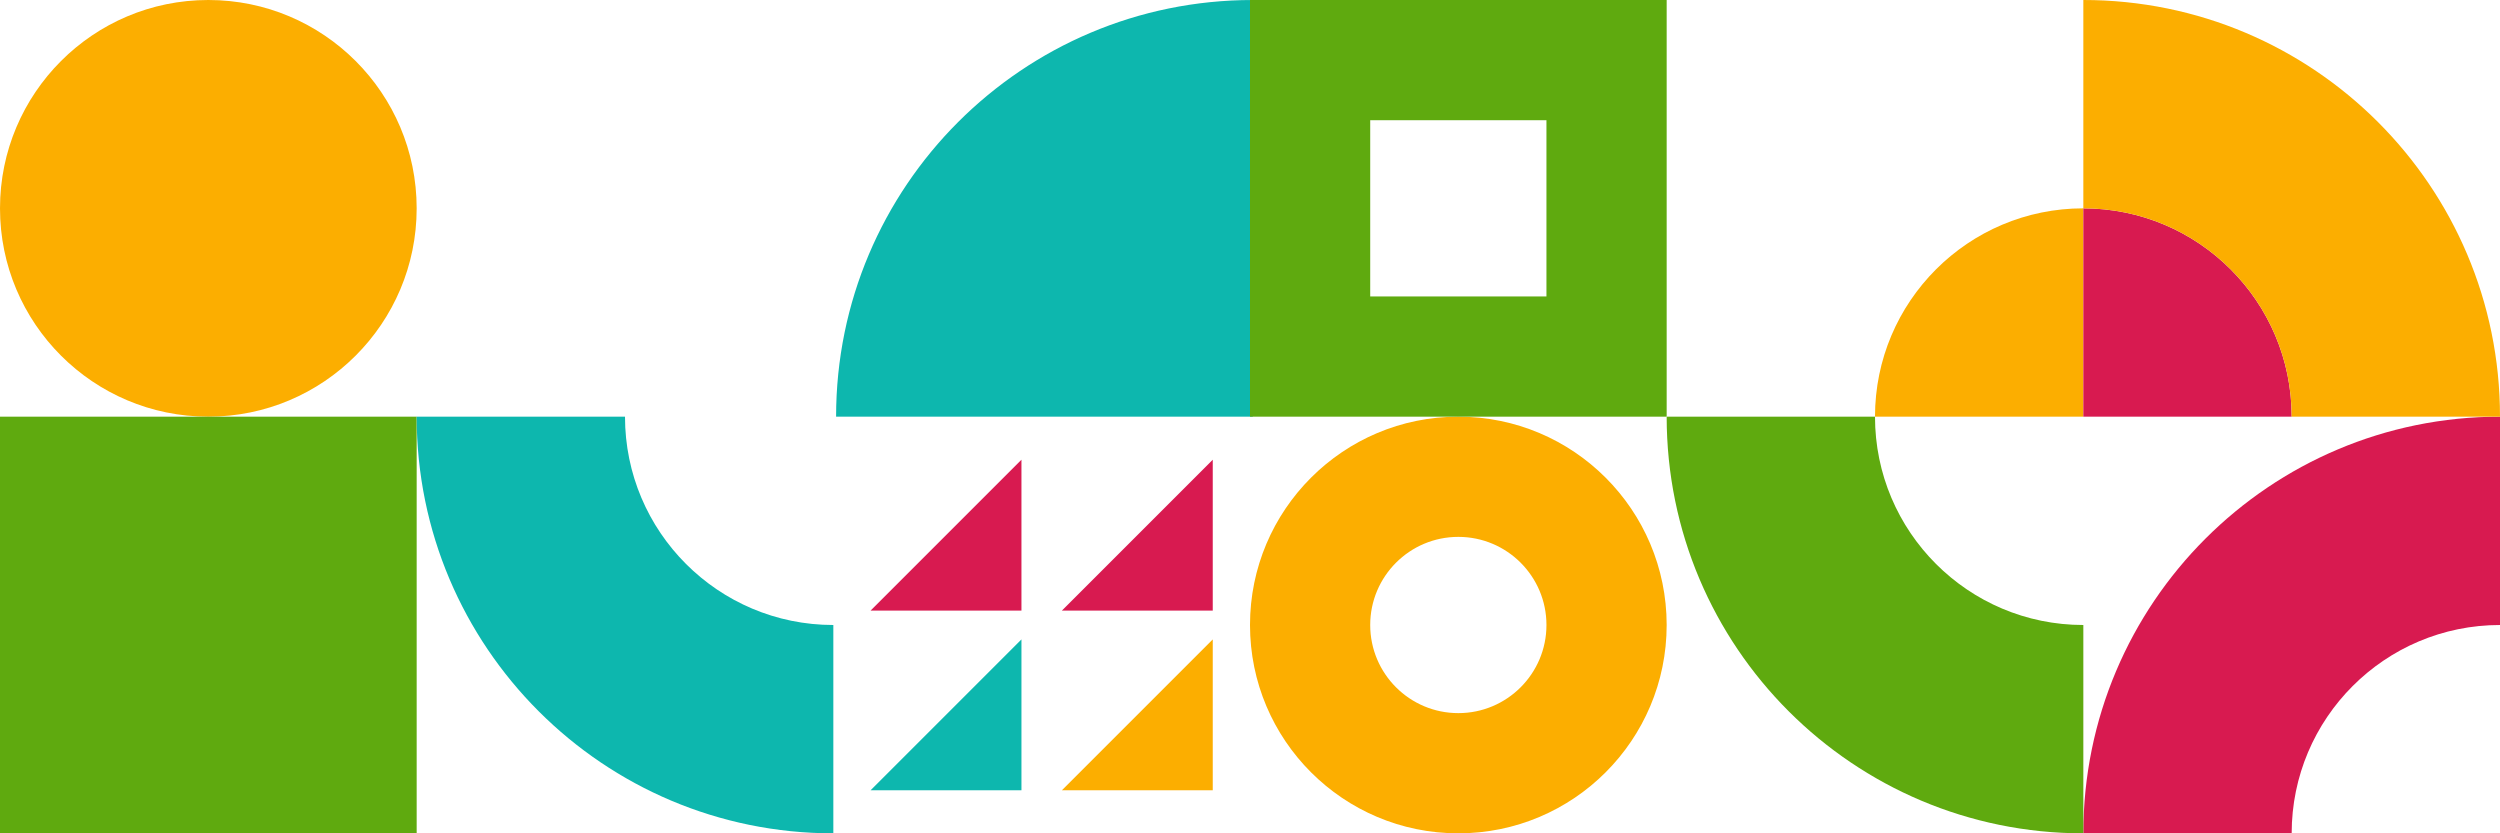 <?xml version="1.0" encoding="UTF-8"?>
<svg id="Capa_2" data-name="Capa 2" xmlns="http://www.w3.org/2000/svg" viewBox="0 0 543 181">
  <defs>
    <style>
      .cls-1 {
        fill: #0db7ae;
      }

      .cls-1, .cls-2, .cls-3, .cls-4, .cls-5 {
        stroke-width: 0px;
      }

      .cls-1, .cls-2, .cls-3, .cls-5 {
        fill-rule: evenodd;
      }

      .cls-2, .cls-4 {
        fill: #5faa0f;
      }

      .cls-3 {
        fill: #fcae00;
      }

      .cls-5 {
        fill: #d81a50;
      }
    </style>
  </defs>
  <g id="Capa_1-2" data-name="Capa 1">
    <g>
      <path class="cls-3" d="M0,45.25c0,24.99,20.26,45.25,45.25,45.25s45.25-20.26,45.25-45.25S70.24,0,45.25,0,0,20.26,0,45.25"/>
      <rect class="cls-4" y="90.5" width="90.5" height="90.5"/>
      <path class="cls-1" d="M272.1,0v90.5h-90.5C181.6,40.52,222.12,0,272.1,0"/>
      <path class="cls-1" d="M181,135.75c-24.99,0-45.25-20.26-45.25-45.25h-45.25c0,49.98,40.52,90.5,90.5,90.5v-45.25Z"/>
      <path class="cls-3" d="M297.61,135.75c0,10.57,8.57,19.14,19.14,19.14s19.14-8.57,19.14-19.14-8.57-19.14-19.14-19.14-19.14,8.57-19.14,19.14M271.5,135.75c0,24.99,20.26,45.25,45.25,45.25s45.25-20.26,45.25-45.25-20.26-45.25-45.25-45.25-45.25,20.26-45.25,45.25Z"/>
      <path class="cls-5" d="M497.75,181c0-24.99,20.26-45.25,45.25-45.25v-45.25c-49.98,0-90.5,40.52-90.5,90.5h45.25Z"/>
      <path class="cls-2" d="M452.5,135.75c-24.99,0-45.25-20.26-45.25-45.25h-45.25c0,49.98,40.52,90.5,90.5,90.5v-45.25Z"/>
      <path class="cls-3" d="M407.25,90.5h45.25v-45.25c-24.99,0-45.25,20.26-45.25,45.25"/>
      <path class="cls-5" d="M452.5,45.25v45.25h45.25c0-24.99-20.26-45.25-45.25-45.25"/>
      <path class="cls-3" d="M452.5,45.25c24.99,0,45.25,20.26,45.25,45.25h45.25C543,40.52,502.48,0,452.5,0v45.25Z"/>
      <polygon class="cls-3" points="230.64 171.65 263.41 138.88 263.41 171.65 230.64 171.65"/>
      <polygon class="cls-1" points="189.09 171.65 221.86 138.88 221.86 171.65 189.09 171.65"/>
      <polygon class="cls-5" points="230.64 132.62 263.41 99.85 263.41 132.62 230.64 132.62"/>
      <polygon class="cls-5" points="189.09 132.62 221.86 99.85 221.86 132.62 189.09 132.62"/>
      <path class="cls-2" d="M271.5,0v90.5h90.5V0h-90.5ZM335.89,64.39h-38.28V26.11h38.28v38.28Z"/>
    </g>
  </g>
</svg>